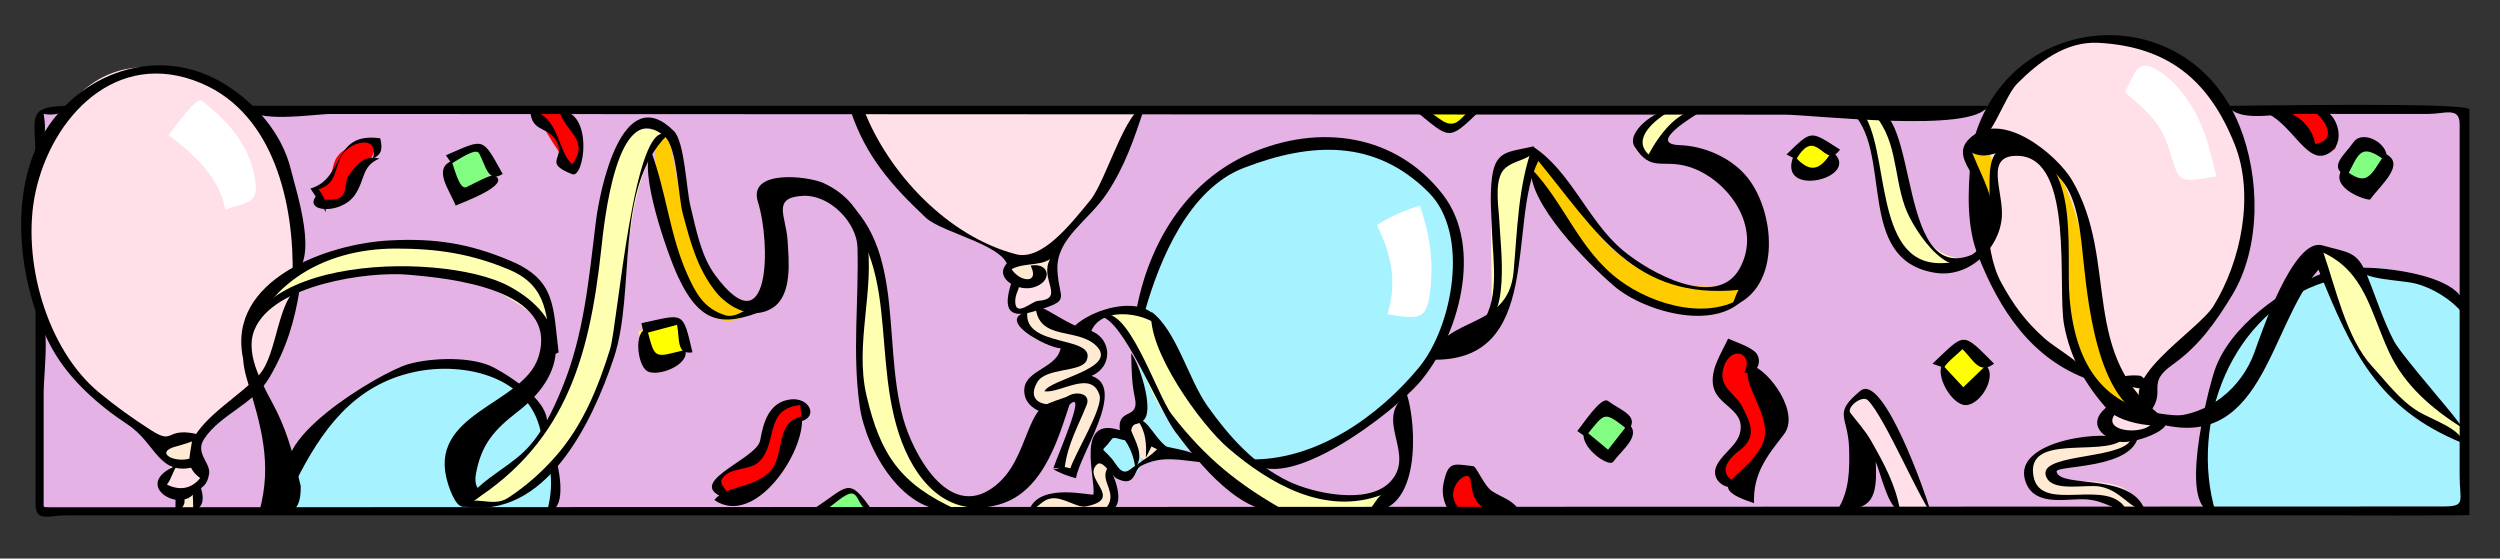<?xml version="1.0" encoding="utf-8"?>
<!-- Generator: Adobe Illustrator 16.0.0, SVG Export Plug-In . SVG Version: 6.00 Build 0)  -->
<!DOCTYPE svg PUBLIC "-//W3C//DTD SVG 1.1//EN" "http://www.w3.org/Graphics/SVG/1.1/DTD/svg11.dtd">
<svg version="1.1" id="Layer_1" xmlns="http://www.w3.org/2000/svg" xmlns:xlink="http://www.w3.org/1999/xlink" x="0px" y="0px"
	 width="613.043px" height="136.957px" viewBox="0 0 613.043 136.957" enable-background="new 0 0 613.043 136.957"
	 xml:space="preserve">
<rect x="0" y="0" width="613.043" height="136.957" fill="#333333" stroke="none"/>
<g>
	<path fill-rule="evenodd" clip-rule="evenodd" fill="#E5B2E5" d="M10.106,26.944c135.95,0,271.899,0,407.849,0
		c56.207,0,112.414,0,168.621,0c5.101,0,10.201,0,15.303,0c4.688,0,2.459,5,2.459,9.135c0,29.57,0,59.14,0,88.71
		c-135.949-0.045-271.899-0.091-407.849-0.136c-56.207-0.019-112.414-0.038-168.622-0.057c-5.101-0.002-10.202-0.003-15.302-0.005
		c-4.684-0.002-2.459-4.983-2.459-9.118C10.106,85.964,10.106,56.455,10.106,26.944z"/>
	<path fill-rule="evenodd" clip-rule="evenodd" fill="#FFFF00" d="M476.263,90.186c1.525-1.856,3.05-3.712,4.575-5.568
		c2.32,1.988,4.64,3.978,6.96,5.966c-1.988,2.055-3.978,4.11-5.966,6.165C479.976,94.561,478.12,92.374,476.263,90.186z"/>
	<path fill-rule="evenodd" clip-rule="evenodd" fill="#FFFF00" d="M439.274,38.479c3.242-3.806,3.307-6.298,7.558-3.182
		c4.318,3.167,1.747,4.103-0.994,8.353C443.65,41.926,441.461,40.203,439.274,38.479z"/>
	<path fill-rule="evenodd" clip-rule="evenodd" fill="#FFFF00" d="M349.184,26.944c6.464,5.093,5.905,5.804,11.932,0
		C357.138,26.944,353.162,26.944,349.184,26.944z"/>
	<path fill-rule="evenodd" clip-rule="evenodd" fill="#FFFF00" d="M156.477,81.236c0.862,2.784,1.724,5.568,2.586,8.353
		c8.347-2.782,9.109-1.757,7.954-10.539C163.504,79.778,159.99,80.507,156.477,81.236z"/>
	<path fill-rule="evenodd" clip-rule="evenodd" fill="#FF0000" d="M555.814,26.944c8.986-0.294,15.122-1.955,16.947,8.278
		c0.649,3.642-6.023,0.698-7.182-1.523C563.637,29.978,559.379,28.673,555.814,26.944z"/>
	<path fill-rule="evenodd" clip-rule="evenodd" fill="#82FF82" d="M578.882,34.502c-4.309,7.441-5.279,6.992,1.988,11.535
		c1.524-2.652,3.05-5.303,4.574-7.955C583.257,36.888,581.07,35.695,578.882,34.502z"/>
	<path fill-rule="evenodd" clip-rule="evenodd" fill="#82FF82" d="M393.732,99.732c-5.781,6.813-6.134,6.07,0.597,11.933
		C398.909,104.704,400.382,104.958,393.732,99.732z"/>
	<path fill-rule="evenodd" clip-rule="evenodd" fill="#82FF82" d="M201.025,125.188c5.489-3.9,7.869-7.704,11.535,0
		C208.715,125.188,204.87,125.188,201.025,125.188z"/>
	<path fill-rule="evenodd" clip-rule="evenodd" fill="#82FF82" d="M110.14,40.269c0.994,2.453,1.989,4.905,2.983,7.358
		c7.976-4.09,8.045-3.29,4.574-11.535C115.178,37.484,112.659,38.877,110.14,40.269z"/>
	<path fill-rule="evenodd" clip-rule="evenodd" fill="#FF0000" d="M423.762,85.215c-6.478,7.594,1.188,10.589,3.382,16.803
		c2.229,6.322-4.142,8.898-6.166,14.418c2.254,1.062,4.508,2.122,6.762,3.184c2.002-6.029,9.052-11.26,7.755-18.098
		c-0.774-4.081-5.172-5.734-6.265-9.446C427.977,87.818,430.806,85.454,423.762,85.215z"/>
	<path fill-rule="evenodd" clip-rule="evenodd" fill="#FF0000" d="M366.883,125.387c-3.899-1.837-7.581-15.653-11.468-7.888
		C351.063,126.199,361.683,125.287,366.883,125.387z"/>
	<path fill-rule="evenodd" clip-rule="evenodd" fill="#FF0000" d="M175.37,119.42c3.209,3.913,13.659,0.061,15.811-4.673
		c1.545-3.4,6.51-13.381,5.867-16.208c-7.628-0.428-8.402,5.253-9.944,11.037C185.569,115.331,177.034,113.024,175.37,119.42z"/>
	<path fill-rule="evenodd" clip-rule="evenodd" fill="#FF0000" d="M131.419,27.144c0.013,1.731,7.857,14.166,8.949,13.92
		c3.438-0.774,2.09-7.562,1.392-9.346C139.672,26.38,136.587,27.003,131.419,27.144z"/>
	<path fill-rule="evenodd" clip-rule="evenodd" fill="#FF0000" d="M77.127,46.037c5.779-1.223,3.173-5.285,6.165-8.353
		c1.211-1.242,8.751-5.627,8.751-1.952C92.043,39.212,80.171,58.33,77.127,46.037z"/>
	<path fill-rule="evenodd" clip-rule="evenodd" fill="#A6F2FF" d="M541.892,125.188c-11.621-31.661,27.412-77.33,58.766-52.402
		c7.132,5.669,3.879,17.71,3.879,26.373c0,2.414,0.721,26.029-0.625,26.029C583.239,125.188,562.565,125.188,541.892,125.188z"/>
	<path fill-rule="evenodd" clip-rule="evenodd" fill="#FFE0E8" d="M515.441,103.112c6.851-4.197,0.226-10.043-4.462-12.099
		c-6.598-2.894-10.01-6.025-15.263-11.069c-8.3-7.97-10.8-20.479-11.539-31.383c-1.546-22.823,19.913-48.769,44.671-36.391
		c23.845,11.921,26.526,38.519,15.734,60.838c-2.434,5.033-6.261,9.015-10.448,12.604c-2.16,1.853-4.288,3.664-6.562,5.37
		c-3.746,2.811-0.937,1.478-0.796,5.171c-0.331,1.127-0.662,2.254-0.993,3.381c0.433,1.118,4.119,2.73,3.977,3.777
		c-0.305,2.234,0.025,2.459-2.883,2.287C523.111,105.376,517.774,109.396,515.441,103.112z"/>
	<path fill-rule="evenodd" clip-rule="evenodd" fill="#FFFFFF" d="M521.01,22.569c4.608,3.866,8.626,7.185,10.585,13.061
		c3.04,9.116,1.57,9.341,11.888,7.622c-1.777-7.468-3.412-14.306-8.265-20.373c-1.967-2.459-4.448-4.935-7.329-6.291
		C523.746,14.638,523.167,19.04,521.01,22.569z"/>
	<path fill-rule="evenodd" clip-rule="evenodd" fill="#A6F2FF" d="M270.232,106.495c13.953,1.142,7.887-17.62,8.949-26.053
		c1.229-9.749,6.139-25.937,13.9-32.505c19.618-16.602,48.772-18.975,62.41,5.824c4.25,7.728,1.416,24.289-3.259,31.361
		c-8.122,12.286-16.05,18.545-29.467,24.667c-12.047,5.496-21.329,1.303-33.44,0.483c-4.321-0.292-4.356-1.236-8.309,1.067
		c-2.191,1.278-0.63,4.059-2.814,4.862C273.389,117.975,265.022,111.206,270.232,106.495z"/>
	<path fill-rule="evenodd" clip-rule="evenodd" fill="#FFFFFF" d="M337.65,55.185c3.575,7.388,4.976,13.773,2.586,21.876
		c8.519,1.386,9.892,1.408,10.639-7.558c0.574-6.887-0.523-12.609-2.685-19.092C344.481,51.564,340.91,53.048,337.65,55.185z"/>
	<path fill-rule="evenodd" clip-rule="evenodd" fill="#FFE0E8" d="M209.974,26.944c23.003,0,46.006,0,69.009,0
		c-3.436,10.307-6.976,19.903-14.835,27.762c-5.334,5.334-10.91,6.635-6.206,13.599c3.634,5.38-4.121,9.721-8.591,7.861
		c-4.553-1.896,3.472-9.439-1.819-12.747c-4.755-2.973-9.804-5.475-14.688-8.235C221.816,48.952,214.254,38.716,209.974,26.944z"/>
	<path fill-rule="evenodd" clip-rule="evenodd" fill="#FFE0E8" d="M465.126,125.188c-0.641-4.887-2.938-9.619-5.603-13.713
		c-3.966-6.095-9.191-9.067-3.434-14.304c5.296-4.817,15.569,24.806,16.396,28.017C470.033,125.188,467.58,125.188,465.126,125.188z
		"/>
	<path fill-rule="evenodd" clip-rule="evenodd" fill="#FFEBD4" d="M519.818,106.692c-4.723,3.938-27.133,0.02-21.679,11.834
		c2.395,5.187,9.775,2.528,14.12,3.082c4.83,0.615,7.848,4.566,12.332,3.381c-1.207-6.08-6.862-6.452-11.934-6.96
		c-0.855-0.086-12.61,0.478-8.651-3.481c5.051-5.051,16.092,2.172,19.589-7.258C522.383,107.098,521.039,106.646,519.818,106.692z"
		/>
	<path fill-rule="evenodd" clip-rule="evenodd" fill="#FFEBD4" d="M520.015,94.163c4.581-1.152,9.94,1.352,5.769,6.166
		C523.228,99.009,521.15,96.806,520.015,94.163z"/>
	<path fill-rule="evenodd" clip-rule="evenodd" fill="#FFEBD4" d="M269.039,112.461c3.29,1.578,5.405,7.539,3.68,11.234
		c-1.712,3.668-15.153,1.337-19.191,1.293c3.687-8.342,12.423,1.174,15.512-3.58C270.576,119.042,265.644,116,269.039,112.461z"/>
	<path fill-rule="evenodd" clip-rule="evenodd" fill="#FFEBD4" d="M279.778,102.516c-6.588-0.735-3.068,10.342,2.088,10.342
		C288.733,112.858,281.022,105.659,279.778,102.516z"/>
	<path fill-rule="evenodd" clip-rule="evenodd" fill="#FFEBD4" d="M255.317,75.669c1.239,7.542,7.56,3.779,12.065,6.783
		c5.084,3.389,3.34,8.479-2.52,9.722c11.4,3.057,0.23,16.871-1.988,23.667c-9.338-1.546,10.88-23.362-2.386-17.204
		c-4.32,2.006-10.549,0.971-7.558-5.269c1.794-3.742,8.83-3.894,11.733-7.559c-3.791-1.501-9.661-0.809-12.429-3.978
		C249.532,78.74,250.984,74.407,255.317,75.669z"/>
	<path fill-rule="evenodd" clip-rule="evenodd" fill="#FFEBD4" d="M255.914,61.946c-0.879,1.336-14.484,5.404-6.872,7.219
		C254.34,70.428,263.021,63.389,255.914,61.946z"/>
	<path fill-rule="evenodd" clip-rule="evenodd" fill="#A6F2FF" d="M69.769,125.387c4.071-14.654,9.633-26.395,24.263-33.012
		c12.49-5.649,30.139-4.126,37.984,8.35c3.615,5.749,4.435,13.389,4.208,19.981c-0.241,7.021-6.836,4.681-12.111,4.681
		C105.997,125.387,87.883,125.387,69.769,125.387z"/>
	<path fill-rule="evenodd" clip-rule="evenodd" fill="#FFE0E8" d="M40.137,16.802C13.29,12.746,4.767,46.234,7.558,65.784
		c1.576,11.039,5.75,22.292,14.458,29.661c4.858,4.111,9.621,7.703,14.916,11.233c6.231,4.153,5.824,6.911,2.607,12.941
		c4.395,2.826,7.045,0.415,10.938-1.791c-9.985-10.043,6.965-16.587,11.974-22.805c6.832-8.48,10.774-19.152,11.096-30.094
		C74.206,42.531,63.609,20.715,40.137,16.802z"/>
	<path fill-rule="evenodd" clip-rule="evenodd" fill="#FFEBD4" d="M41.33,114.049c-2.478-2.948,0.625-7.79,4.772-6.561
		C53.008,109.537,45.009,114.217,41.33,114.049z"/>
	<path fill-rule="evenodd" clip-rule="evenodd" fill="#FFEBD4" d="M43.716,121.012c-0.326,1.267,0.194,2.78-0.198,4.176
		c4.028,1.023,5.435-1.224,4.375-4.973C46.598,120.462,44.885,120.432,43.716,121.012z"/>
	<path fill-rule="evenodd" clip-rule="evenodd" fill="#FFFFFF" d="M41.33,33.11c6.074,4.555,12.547,10.366,13.921,18.296
		c4.241-1.631,7.921-1.274,7.458-6.066c-0.405-4.194-1.833-8.01-4.225-11.488c-2.634-3.832-5.269-6.128-8.894-9.113
		C48.095,23.508,42.69,31.499,41.33,33.11z"/>
	<path fill-rule="evenodd" clip-rule="evenodd" fill="#FFFFB2" d="M568.143,61.548c3.557,9.612,6.321,19.789,12.329,28.241
		c6.702,9.429,13.124,12.974,23.27,17.898c1.734-4.781-4.979-6.582-8.055-9.746c-3.642-3.746-6.458-7.827-8.85-12.529
		c-2.658-5.228-4.639-10.924-6.931-16.321C577.301,62.955,574.705,63.423,568.143,61.548z"/>
	<path fill-rule="evenodd" clip-rule="evenodd" fill="#FFFFB2" d="M454.387,26.746c7.381,7.992,7.687,52.753,30.031,36.592
		C460.582,66.134,471.444,22.562,454.387,26.746z"/>
	<path fill-rule="evenodd" clip-rule="evenodd" fill="#FFFFB2" d="M401.091,35.098c0.568,1.548,2.047,3.002,2.983,4.375
		c3.575-5.45,6.797-8.448,11.931-12.529C408.26,26.944,404.187,27.155,401.091,35.098z"/>
	<path fill-rule="evenodd" clip-rule="evenodd" fill="#FFFFB2" d="M364.896,80.243c6.674-5.779,7.117-12.534,7.84-20.77
		c0.364-4.149,0.359-8.54,1.109-12.641c0.479-2.619,5.18-10.653-0.305-9.329C360.896,40.556,368.019,68.95,364.896,80.243z"/>
	<path fill-rule="evenodd" clip-rule="evenodd" fill="#FFFFB2" d="M272.419,77.061c4.868,4.166,7.811,15.276,11.106,21.066
		c3.845,6.759,9.314,13.127,15.222,18.141c5.715,4.85,10.48,9.339,18.137,9.277c9.001-0.072,18.454,2.952,23.55-5.33
		c-17.235,4.193-28.722-2.532-41.069-14.055C292.407,99.667,284.659,69.834,272.419,77.061z"/>
	<path fill-rule="evenodd" clip-rule="evenodd" fill="#FFCC00" d="M502.119,41.263c10.381,21.459-4.159,55.569,27.442,62.048
		c-21.524-15.75-12.827-43.304-26.648-64.036C502.648,39.938,502.383,40.601,502.119,41.263z"/>
	<path fill-rule="evenodd" clip-rule="evenodd" fill="#FFCC00" d="M481.833,36.888c2.638,5.671,6.604,12.09,6.761,18.495
		C491.375,50.299,488.875,27.894,481.833,36.888z"/>
	<path fill-rule="evenodd" clip-rule="evenodd" fill="#FFCC00" d="M376.629,37.882c8.116,7.492,12.051,17.955,20.793,24.948
		c9.724,7.778,20.042,8.216,31.908,6.872C415.168,93.799,367.067,48.973,376.629,37.882z"/>
	<path fill-rule="evenodd" clip-rule="evenodd" fill="#FFCC00" d="M163.636,32.513c3.306,12.513,4.865,40.368,20.683,43.554
		c-15.995,14.588-25.816-35.87-23.467-44.747C161.78,31.718,162.708,32.116,163.636,32.513z"/>
	<path fill-rule="evenodd" clip-rule="evenodd" fill="#FFFFB2" d="M237.816,124.591c-27.082-16.376-14.003-45.795-26.45-70.003
		c-0.432,15.339-1.659,30.305,0.485,45.523C213.345,110.717,224.806,128.978,237.816,124.591z"/>
	<path fill-rule="evenodd" clip-rule="evenodd" fill="#FFFFB2" d="M114.118,122.403c17.394-10.517,26.279-23.431,29.591-43.572
		c1.515-9.214,1.821-18.89,3.782-27.977c1.052-4.875,1.878-9.09,4.061-13.54c3.529-7.194,3.377-6.351,11.29-5
		c-11.145,16.512-7.479,35.867-12.529,54.492c-2.436,8.985-7.473,16.659-12.971,23.989
		C131.031,119.209,124.425,126.345,114.118,122.403z"/>
	<path fill-rule="evenodd" clip-rule="evenodd" fill="#FFFFB2" d="M60.819,81.833c7.679-10.752,21.266-15.404,34.321-15.556
		c17.089-0.198,26.179,3.055,39.46,13.766C133.751,46.9,55.991,57.843,60.819,81.833z"/>
	<path fill-rule="evenodd" clip-rule="evenodd" d="M47.098,108.084c3.288-6.426,11.563-10.811,16.482-16.221
		c4.517-4.968,4.461-19.073,9.968-21.366c-1.269,8.245-3.263,14.824-7.461,22.047c-3.842,6.609-11.971,8.989-16.005,15.042
		c-2.381,3.572,1.675,5.917,1.193,8.652c-0.549,3.114-1.677,2.98-4.176,5.27c-4.161,3.813-14.575-3.081-3.58-7.459
		c-1.127,1.347-1.444,3.383-2.585,4.773c2.984,1.492,5.953,1.161,8.153-1.59C45.289,114.435,46.596,111.922,47.098,108.084z"/>
	<path fill-rule="evenodd" clip-rule="evenodd" d="M71.757,67.713c0.385-17.442-4.422-39.748-22.473-47.331
		C28.451,11.629,12.577,28.83,8.678,47.259c-3.445,16.281,2.67,38.32,15.623,49.003c4.179,3.447,8.246,6.363,12.816,9.281
		c5.201,3.32,3.682-0.066,9.185,0.552c7.379,0.829-2.871,3.248-3.785,3.566c-4.748,1.653,1.336,4.304,4.979,2.399
		c0.133,0.796,0.265,1.591,0.398,2.387c-9.048,2.515-9.516-5.688-16.58-10.341c-7.224-4.756-14.322-11.034-18.521-18.595
		C4.778,71.085,1.85,48.5,10.206,33.607c8.891-15.847,28.676-22.924,44.815-13.033c7.57,4.64,14.134,12.104,16.316,21.013
		C72.775,47.457,78.285,63.717,71.757,67.713z"/>
	<path fill-rule="evenodd" clip-rule="evenodd" d="M73.746,119.221c-1.489-6.359-2.955-12.373-5.855-18.283
		c-2.7-5.504-8.166-13.539-5.48-20.1c4.511-11.021,27.786-14.346,37.734-13.475c9.598,0.84,37.29,3.369,31.87,20.238
		c-3.781,11.767-27.647,13.639-22.163,31.007c0.545,1.729,2.303,6.859,4.538,5.423c7.185-4.617,1.267-1.971,2.312-7.793
		c1.314-7.328,4.514-10.869,10.405-15.414c13.075-10.087,12.159-22.984-2.45-30.725c-16.775-8.888-73.384-7.722-64.064,23.036
		c3.448,11.38,6.218,20.584,3.011,32.251C70.101,125.531,73.831,127.2,73.746,119.221z"/>
	<path fill-rule="evenodd" clip-rule="evenodd" d="M136.987,86.408c-1.407-11.258-0.597-17.704-11.777-22.441
		c-10.198-4.321-18.708-5.597-29.698-5.011c-15.293,0.815-40.044,9.681-35.886,29.043c3.922-17.652,19.132-27.047,37.418-27.047
		c10.124,0,18.352,1.229,27.724,5.134c9.83,4.096,9.286,11.684,10.429,21.118C135.793,86.938,136.391,86.673,136.987,86.408z"/>
	<path fill-rule="evenodd" clip-rule="evenodd" d="M43.12,125.387c-0.271-1.973,0.262-3.394-0.597-5.371
		C46.037,121.151,46.1,124.36,43.12,125.387z"/>
	<path fill-rule="evenodd" clip-rule="evenodd" d="M47.296,120.416c-0.112,1.593,0.224,3.143,0,4.772
		c2.934-0.587,2.819-3.627,1.591-6.563C48.357,119.222,47.826,119.819,47.296,120.416z"/>
	<path fill-rule="evenodd" clip-rule="evenodd" d="M17.664,25.951c-11.583,0-8.949,2.247-8.949,13.324
		c2.207-3.721,2.767-7.084,1.988-11.336C13.365,28.427,15.687,27.771,17.664,25.951z"/>
	<path fill-rule="evenodd" clip-rule="evenodd" d="M60.223,25.951c136.12,0,272.24,0,408.361,0c6.271,0,12.544,0,18.816,0
		c-3.001,6.899-43.11,2.167-49.792,2.164c-39.844-0.019-79.688-0.037-119.531-0.056c-78.971-0.037-157.941-0.074-236.912-0.111
		C77.024,27.946,61.854,30.5,60.223,25.951z"/>
	<path fill-rule="evenodd" clip-rule="evenodd" d="M8.715,72.883c0,16.908,0,33.817,0,50.726c0,4.472,3.273,2.772,7.374,2.772
		c22.577,0,45.153,0,67.73,0c84.677,0,169.354,0,254.03,0c76.662,0,153.325,0,229.988,0c2.043,0,37.695,0.113,37.695-0.102
		c0-33.145,0-66.289,0-99.434c0-1.837-52.732-0.896-59.266-0.896c2.782,4.025,11.257,1.988,15.777,1.988c11.149,0,22.299,0,33.448,0
		c3.96,0,7.653-1.829,7.653,2.499c0,8.039,0,16.078,0,24.117c0,20.663,0,41.325,0,61.987c0,6.595,1.715,7.651-4.349,7.654
		c-58.212,0.019-116.425,0.038-174.637,0.058c-137.796,0.047-275.591,0.093-413.387,0.139c-0.023,0-0.046,0-0.07,0
		c0-9.146,0-18.291,0-27.437C10.704,89.699,12.738,79.489,8.715,72.883z"/>
	<path fill-rule="evenodd" clip-rule="evenodd" d="M113.521,124.392c24.811-14.633,30.929-35.89,33.919-63.293
		c0.646-5.917,3.76-37.871,15.6-27.592c3.018,2.62,3.264,14.71,4.382,18.864c1.866,6.928,3.518,13.4,8.048,19.121
		c3.145,3.972,9.143,7.161,14.02,3.978c4.855-3.17,3.944-11.497,3.642-16.476c-0.362-5.974-3.992-10.556,3.717-10.969
		c6.703-0.359,13.262,6.632,13.423,12.629c0.358,13.246-1.326,25.672,0.54,38.941c1.508,10.719,10.943,27.418,23.822,25.394
		c-13.774-6.21-18.769-13.418-22.159-28.02c-2.954-12.718,2.132-25.958,0.084-38.603c-1.007-6.221-4.951-10.934-10.74-13.523
		c-3.765-1.684-18.495-3.378-15.966,4.667c3.247,10.327,2.984,36.119-10.465,17.986c-3.523-4.75-4.687-11.288-6.084-16.986
		c-1.034-4.215-1.401-15.728-4.077-18.396c-12.694-12.661-18.163,14.583-19.101,22.166c-1.736,14.032-2.882,27.763-8.299,40.89
		c-2.29,5.549-4.985,11.352-9.316,15.553C123.852,115.243,116.247,118.475,113.521,124.392z"/>
	<path fill-rule="evenodd" clip-rule="evenodd" d="M163.636,33.11c-13.183,13.122-7.607,38.134-13.119,54.667
		c-5.428,16.284-16.912,39.808-36.798,36.416c1.977-3.288,6.904,0.489,10.839-2.089c4.544-2.978,8.295-6.312,11.862-10.389
		c6.531-7.467,10.257-16.74,13.184-26.104C151.441,79.734,155.463,28.201,163.636,33.11z"/>
	<path fill-rule="evenodd" clip-rule="evenodd" d="M159.659,37.087c3.699,9.863,4.561,20.531,8.85,30.129
		c2.135,4.777,4.124,8.43,9.306,10.079c4.215,1.342,8.966-6.145,12.072-2.225c-11.751,5.071-17.72,5.38-23.597-7.158
		C163.612,62.196,156.512,41.766,159.659,37.087z"/>
	<path fill-rule="evenodd" clip-rule="evenodd" d="M201.422,44.843c21.818,11.552,14.375,37.415,20.086,57.872
		c2.31,8.274,10.877,24.765,21.876,16.904c4.967-3.549,6.623-8.817,8.848-14.231c2.823-6.868,3.814-5.952,10.84-8.64
		c-3.274,9.823-6.754,23.683-17.998,26.947c-12.947,3.76-21.008-6.132-24.675-17.418c-7.344-22.601,2.026-48.623-23.154-60.639
		C198.61,45.379,200.039,44.907,201.422,44.843z"/>
	<path fill-rule="evenodd" clip-rule="evenodd" d="M72.354,118.427c6.421-12.842,14.275-23.978,29.239-27.211
		c12.308-2.659,29.063,1.126,31.218,15.874c5.439-6.584-6.853-14.328-11.606-16.908c-5.33-2.893-15.458-2.491-21.102-0.879
		C93.288,91.25,62.833,109.284,72.354,118.427z"/>
	<path fill-rule="evenodd" clip-rule="evenodd" d="M134.8,114.647c0.622,3.556,0.328,7.064-0.596,10.541
		c4.729,0.435,3.131-9.177,2.187-12.529C135.86,113.322,135.33,113.984,134.8,114.647z"/>
	<path fill-rule="evenodd" clip-rule="evenodd" d="M211.763,26.746c6.024,15.662,20.626,31.243,37.389,35.598
		c6.312,1.64,13.277-7.209,18.289-13.354c3.684-4.517,8.971-22.973,13.133-22.442c-2.436,7.459-4.778,14.327-9.147,20.881
		c-4.499,6.749-12.441,10.997-12.132,18.694c0.309,7.696,3.822,7.37-5.767,10.242c-7.192,2.154-7.415-1.681-5.171-8.055
		c3.043,1.773,0.597,2.638,0.597,5.569c0,4.082,4.036,0.008,5.569-0.101c6.869-0.486,0.241-5.348,2.983-10.242
		c-2.897,1.895-6.991,0.656-10.342,2.983c0.972-6.2-15.877-9.127-20.193-13.19c-8.459-7.962-14.691-15.097-18.388-26.186
		C209.642,27.011,210.703,26.878,211.763,26.746z"/>
	<path fill-rule="evenodd" clip-rule="evenodd" d="M247.362,64.133c-4.208,3.705,1.97,7.461,5.966,6.364
		c4.958-1.361,4.115-6.251-0.597-5.37C255.421,70.594,248.031,68.734,247.362,64.133z"/>
	<path fill-rule="evenodd" clip-rule="evenodd" d="M253.925,75.071c0.664,8.693,10.269,5.102,14.937,9.768
		c5.509,5.508-11.392,8.1-12.75,11.116c3.89,0.566,11.588-5.406,13.523,0.993c0.92,3.043-6.11,14.429-7.16,17.9
		c-3.024-0.872-1.819,0.13-4.176,0.197c1.406,0.897,3.93,1.873,5.568,2.188c0.858-5.84,12.567-22.282,3.779-25.059
		c5.745-2.437,4.862-10.074-1.179-11.344C262.022,79.897,256.015,74.915,253.925,75.071z"/>
	<path fill-rule="evenodd" clip-rule="evenodd" d="M251.936,76.463c-1.186,8.953,17.161,5.689,14.518,11.933
		c-1.262,2.98-10.003,1.65-12.131,5.37c-2.614,4.569,1.483,6.26,5.966,4.971c-1.186,4.606-8.025,2.201-8.95-1.59
		c-1.567-6.426,7.644-6.279,8.751-11.734C256.475,85.215,244.017,78.376,251.936,76.463z"/>
	<path fill-rule="evenodd" clip-rule="evenodd" d="M262.874,80.639c4.385-5.239,19.713-9.428,21.875-0.197
		c-4.258-4.221-16.081-5.474-17.5,1.988C265.894,81.875,264.02,81.53,262.874,80.639z"/>
	<path fill-rule="evenodd" clip-rule="evenodd" d="M261.083,114.647c0.792-5.911,3.215-9.933,5.37-15.313
		c1.728-4.311-7.523-3.638-5.568,1.391c7.213-8.617-1.632,10.977-2.585,14.123C259.228,114.781,260.156,114.714,261.083,114.647z"/>
	<path fill-rule="evenodd" clip-rule="evenodd" d="M282.363,76.463c6.153,4.608,9.021,16.455,13.687,23.049
		c5.278,7.458,11.505,14.469,19.924,18.517c6.131,2.948,19.312,5.748,24.759,0.298c6.936-6.938-4.282-15.541,4.277-21.578
		c2.377,7.35,3.57,29.385-9.547,28.639c1.213-1.15,1.908-2.899,3.181-3.979c-13.875,5.069-27.321-2.823-37.459-11.51
		C294.344,104.038,281.187,85.612,282.363,76.463z"/>
	<path fill-rule="evenodd" clip-rule="evenodd" d="M269.635,77.657c5.423-0.314,14.633,23.033,18.607,28.297
		c5.709,7.56,16.271,21.101,27.134,19.434c-11.762-6.597-19.726-13.028-28.02-23.725C283.616,96.838,276.174,73.105,269.635,77.657z
		"/>
	<path fill-rule="evenodd" clip-rule="evenodd" d="M277.392,86.606c0.096,3.756,0.093,7.273,0.895,10.938
		c1.211,5.534-4.413,2.3-3.68,7.955c-10.95-3.62-5.962,11.7-6.463,15.712c-0.077,0.611-13.332-3.222-15.811,3.978
		c2.473-0.58,2.938-2.62,5.568-2.983c2.758-0.381,6.285,2.393,8.353,1.989c9.755-1.901-1.125-6.816,2.784-10.342
		c1.354-1.221,3.624,2.904,4.773,3.479c4.769,2.385,4.113-2.129,5.966-3.083c5.308-2.731,9.558-1.338,15.91-0.794
		c-2.436-3.149-7.637-3.216-11.336-4.376c-0.27,1.674-5.316,4.554-7.259,6.066c-2.144,1.669-3.245-1.269-4.475-2.684
		c-2.88-3.315-2.588-1.143,0-4.773c0.895-1.255,4.383,2.093,4.674-1.393c0.299-3.591,1.941-1.373,3.48-3.68
		C282.73,99.682,279.454,89.382,277.392,86.606z"/>
	<path fill-rule="evenodd" clip-rule="evenodd" d="M271.823,114.448c-2.771,3.536,3.214,6.607-1.193,10.74
		C276.931,125.767,273.407,116.725,271.823,114.448z"/>
	<path fill-rule="evenodd" clip-rule="evenodd" d="M275.204,107.09c1.782,2.131,2.812,4.808,3.183,7.557
		c2.323-2.979,0.038-6.271-1.193-9.545C276.53,105.765,275.867,106.427,275.204,107.09z"/>
	<path fill-rule="evenodd" clip-rule="evenodd" d="M278.983,103.112c2.02,2.646,2.209,5.916,1.989,9.15
		c0.464-0.929,0.927-1.858,1.391-2.787c2.69,1.446,2.207,0.731,4.575,0.6C283.448,108.376,281.28,102.124,278.983,103.112z"/>
	<path fill-rule="evenodd" clip-rule="evenodd" d="M280.772,76.264c3.61-12.638,10.716-29.897,24.233-35.096
		c16.45-6.328,32.139-7.172,45.327,6.017c10.204,10.204,5.856,32.998-2.444,43.007c-9.91,11.95-25.27,22.865-41.661,22.467
		c8.862,9.378,35.874-11.974,41.794-18.804c9.675-11.162,15.826-33.141,5.834-46.092c-11.545-14.965-30.372-17.563-47.429-10.079
		c-15.763,6.916-24.878,22.29-27.842,38.78C279.314,76.397,280.043,76.331,280.772,76.264z"/>
	<path fill-rule="evenodd" clip-rule="evenodd" d="M350.974,88.197c27.771,0.784,18.585-33.671,26.251-48.724
		c14.419,17.553,23.505,34.116,49.123,31.622c-0.832,1.262-1.064,2.986-1.99,4.175c12.921-4.4,10.952-24.167,3.58-32.416
		c-3.945-4.415-10.225-7.058-16.011-7.259c-8.187-0.283,3.3-7.093,5.867-8.651c-5.943-0.833-11.043,6.222-13.522,10.938
		c-4.229-3.925,1.595-8.539,5.37-10.739c-3.309-0.536-11.033,5.277-8.819,8.793c4.061,6.451,6.789,2.958,13.339,4.973
		c9.342,2.874,18.22,14.648,12.386,25.013c-5.615,9.978-21.995,1.02-28.639-4.574c-8.62-7.257-12.683-19.396-22.076-25.456
		c-3.581,9.797-3.741,20.465-4.677,30.767C369.837,81.182,353.899,77.208,350.974,88.197z"/>
	<path fill-rule="evenodd" clip-rule="evenodd" d="M362.509,80.243c5.462-5.622,3.604-16.264,3.357-23.3
		c-0.158-4.552-0.599-9.076,0.023-13.592c0.9-6.531,4.089-6.049,10.143-7.457c0.848,3.604-5.791,2.938-7.757,6.363
		c-1.797,3.131-0.74,8.828-0.595,12.231C367.938,60.537,370.529,78.882,362.509,80.243z"/>
	<path fill-rule="evenodd" clip-rule="evenodd" d="M375.435,41.263c8.277,8.604,11.761,20.056,21.677,27.445
		c8.213,6.12,22.607,10.414,31.621,3.181c-6.741,9.993-25.419,4.692-32.878-1.702C389.141,64.432,374.658,49.714,375.435,41.263z"/>
	<path fill-rule="evenodd" clip-rule="evenodd" d="M450.61,124.989c2.904-4.561,2.982-9.937,2.814-15.145
		c-0.257-7.938-4.097-8.325,2.75-13.992c5.647-4.674,16.246,25.933,17.105,29.137c-1.409,0.063-11.163-23.007-15.282-26.87
		c-1.386-1.3-5.288,1.776-4.266,3.112c1.701,2.225,3.683,4.384,5.068,6.824c3.109,5.475,6.065,10.833,7.123,17.133
		c-2.759-0.195-4.675-8.92-5.966-11.933C460.427,122.098,459.094,125.225,450.61,124.989z"/>
	<path fill-rule="evenodd" clip-rule="evenodd" d="M485.016,62.543c5.248,13.419,13.18,25.616,27.442,30.626
		c-1.622-4.478-7.582-7.088-11.143-10.23c-4.621-4.078-7.707-8.325-10.609-13.698c-4.885-9.046-2.055-21.58-7.481-29.569
		C482.538,46.872,482.245,55.711,485.016,62.543z"/>
	<path fill-rule="evenodd" clip-rule="evenodd" d="M483.822,34.899c8.658-32.702,52.49-35.828,65.329-4.076
		c5.039,12.46,5.398,29.765-1.86,41.671c-4.093,6.713-8.085,12.349-14.563,16.948c-6.661,4.729-1.318,6.168-5.553,11.681
		c-10.34-6.866,11.768-19.84,15.623-26.104c6.742-10.955,10.138-27.235,5.164-39.662c-6.244-15.601-16.204-23.927-33.36-24.856
		c-7.968-0.431-14.61,4.65-19.923,9.963C491.356,23.785,487.861,36.011,483.822,34.899z"/>
	<path fill-rule="evenodd" clip-rule="evenodd" d="M517.232,99.334c-5.584,3.963-2.442,7.793,2.387,8.948
		c4.037,0.966,17.099-4.511,8.75-5.966c-0.265,5.098-14.974,3.887-8.949-1.592C518.69,100.261,517.961,99.798,517.232,99.334z"/>
	<path fill-rule="evenodd" clip-rule="evenodd" d="M456.576,27.343c7.036,8.979,2.543,37.188,19.136,37.188
		c21.664,0,5.063-28.439,17.257-28.439c17.833,0,13.493,25.222,14.535,37.117c1.604,18.309,10.028,28.71,28.82,28.71
		c-3.176,4.303-16.081,2.338-19.431-1.396c-5.501-6.134-9.229-12.646-10.743-20.867c-1.703-9.241,2.613-40.805-11.133-41.427
		c-8.692-0.394-3.648,8.714-4.132,15.019c-0.604,7.889-8.129,14.89-16.212,13.671c-20.295-3.061-9.899-30.276-21.28-40.172
		C454.454,26.945,455.515,27.144,456.576,27.343z"/>
	<path fill-rule="evenodd" clip-rule="evenodd" d="M485.81,61.35c-21.416,12.342-14.554-37.118-27.246-34.405
		c6.766,6.598,5.63,15.496,8.582,23.799C469.204,56.532,479.417,72.113,485.81,61.35z"/>
	<path fill-rule="evenodd" clip-rule="evenodd" d="M486.805,60.952c0.274-4.748,0.357-9.169-1.031-13.729
		c-1.485-4.875-7.051-9.031-2.947-13.119c7.82-7.789,21.665,3.958,25.241,10.037c11.822,20.093,1.396,43.331,22.887,58.575
		c-15.988,1.649-18.876-27.878-19.998-38.169c-0.668-6.126-1.217-15.462-5.377-20.344c-3.787-4.444-5.751-5.161-11.346-7.025
		c-3.505-1.168-6.377,2.329-10.611,0.307C486.419,44.531,492.195,53.647,486.805,60.952z"/>
	<path fill-rule="evenodd" clip-rule="evenodd" d="M531.948,102.119c9.481-0.24,17.67-6.856,20.863-15.668
		c1.564-4.318,9.537-28.319,16.65-26.287c6.405,1.83,8.507,1.32,10.953,7.292c2.177,5.313,3.966,11.075,6.622,16.167
		c1.998,3.829,16.944,20.496,16.705,21.28c-7.371-4.671-14.126-10.416-17.894-18.547c-4.629-9.99-5.888-19.581-16.114-24.41
		c2.97,8.482,5.65,21.045,11.928,27.871c3.609,3.924,6.837,8.356,11.415,11.128c3.144,1.902,10.816,4.388,10.863,7.736
		c-20.902-8.458-27.315-22.559-35.399-42.559c-12.455,13.989-13.456,46.295-41.166,37.188
		C528.881,102.918,530.41,102.347,531.948,102.119z"/>
	<path fill-rule="evenodd" clip-rule="evenodd" d="M603.94,76.862c-2.759-3.397-7.456-6.313-11.703-7.347
		c-3.858-0.938-12.475-0.786-14.351-3.791C583.502,65.13,607.029,67.688,603.94,76.862z"/>
	<path fill-rule="evenodd" clip-rule="evenodd" d="M570.331,69.106c-23.134,7.145-33.518,34.61-27.047,56.479
		c-9.719,0.575-1.878-29.857-0.221-34.748c3.688-10.884,16.636-19.905,26.671-23.918C569.933,67.647,570.131,68.376,570.331,69.106z
		"/>
	<path fill-rule="evenodd" clip-rule="evenodd" d="M524.988,92.174c-1.904-0.307-4.092,0.004-5.966,0.397
		c1.532,2.49,4.693,2.411,7.556,2.984C527.511,93.415,526.348,93.432,524.988,92.174z"/>
	<path fill-rule="evenodd" clip-rule="evenodd" d="M520.414,107.885c-5.164,4.128-23.636-1.685-21.777,8.852
		c1.696,9.608,18.884-0.259,22.972,8.65c-4.05-0.673-6.251-3.082-11.452-2.964c-5.006,0.114-11.844,1.436-13.606-4.794
		C493.704,107.572,517.996,105.192,520.414,107.885z"/>
	<path fill-rule="evenodd" clip-rule="evenodd" d="M522.402,108.084c-3.055,4.749-23.73,3.05-20.484,9.148
		c1.82,3.419,9.736,1.479,13.002,2.08c5.267,0.971,7.071,5.328,11.063,5.875c-3.196-9.457-20.921-5.347-21.678-9.546
		c-0.291-1.616,19.123-0.453,20.088-9.147C523.729,107.025,523.065,107.554,522.402,108.084z"/>
	<path fill-rule="evenodd" clip-rule="evenodd" d="M91.446,38.877c1.62-6.081-5.744-4.141-7.657-0.696
		c-1.948,3.507-1.155,6.81-5.667,8.253c1.791,2.442,1.587,2.989,1.79,5.569c-1.26-1.922-2.52-3.845-3.779-5.768
		c8.647-2.567,5.068-13.948,17.104-12.33C93.999,36.975,93.257,38.028,91.446,38.877z"/>
	<path fill-rule="evenodd" clip-rule="evenodd" d="M93.037,38.877c-4.428,1.915-3.352,4.929-5.967,8.85
		c-3.451,5.175-13.424,4.276-9.148-0.1c-1.44,1.474,4.193,1.746,5.568,0.796c1.651-1.14,0.954-3.993,1.989-5.37
		C87.5,40.363,89.177,37.946,93.037,38.877z"/>
	<path fill-rule="evenodd" clip-rule="evenodd" d="M110.736,40.07c1.441-0.721,5.922-3.998,6.757-2.458
		c1.667,3.072,2.125,7.336,5.771,5.043c-5.092-9.124-4.332-8.743-13.921-4.573C109.808,38.745,110.272,39.407,110.736,40.07z"/>
	<path fill-rule="evenodd" clip-rule="evenodd" d="M110.736,39.473c-4.664,1.996-0.426,7.229,0.995,10.938
		c1.412-0.666,13.852-5.124,9.545-7.358c-0.863-0.448-5.949,2.44-6.949,2.851C112.627,46.602,111.374,41.021,110.736,39.473z"/>
	<path fill-rule="evenodd" clip-rule="evenodd" d="M130.027,27.343c0.429,4.799,3.774,3.773,5.867,6.462
		c3.78,4.856-3.463,5.816,4.4,8.906c3.051,1.199,5.352-15.646-3.107-15.568c1.25,5.239,7.538,6.939,3.182,13.125
		C136.822,37.771,137.009,27.619,130.027,27.343z"/>
	<path fill-rule="evenodd" clip-rule="evenodd" d="M157.87,81.833c2.718-0.729,5.435-1.458,8.153-2.188
		c0.696,3.581-0.2,7.358,3.779,6.762c-2.437-10.416-2.042-9.377-12.529-7.159C157.472,80.11,157.67,80.972,157.87,81.833z"/>
	<path fill-rule="evenodd" clip-rule="evenodd" d="M158.665,80.639c1.999,7.775,1.7,6.984,9.347,5.171
		c1.249,3.608-6.754,6.775-9.347,5.172C156.313,89.528,155.303,81.196,158.665,80.639z"/>
	<path fill-rule="evenodd" clip-rule="evenodd" d="M196.45,103.311c0.253-1.207-0.137-2.734-0.199-3.977
		c-8.954,0.843-5.416,9.393-10.143,13.921c-2.382,2.282-7.541,1.178-9.148,4.374c-0.703,1.397,2.2,3.287,2.387,4.973
		c-13.656-3.696,6.201-9.75,7.06-14.617c0.774-4.389,2.141-9.411,7.458-10.043C198.477,97.394,200.702,102.172,196.45,103.311z"/>
	<path fill-rule="evenodd" clip-rule="evenodd" d="M196.649,102.119c-6.998,1.391-3.808,9.966-8.253,13.92
		c-4.209,3.744-10.478,3.103-13.225,6.563C184.977,129.479,197.509,110.927,196.649,102.119z"/>
	<path fill-rule="evenodd" clip-rule="evenodd" d="M202.814,124.79c1.347-0.853,4.439-3.786,5.966-3.777
		c2.072,0.012,1.751,4.425,4.973,3.977c-5.708-8.188-5.715-5.81-13.921-0.397C200.826,124.658,201.82,124.723,202.814,124.79z"/>
	<path fill-rule="evenodd" clip-rule="evenodd" d="M346.797,26.944c8.872,7.097,8.078,8.006,16.309,0
		c-4.022-0.636-4.393,3.249-7.16,3.381C353.042,30.465,351.231,26.153,346.797,26.944z"/>
	<path fill-rule="evenodd" clip-rule="evenodd" d="M355.349,125.387c-1.283-1.987-1.879-4.388-1.392-6.762
		c1.143-5.571,2.338-4.905,7.327-4.302c0.814,0.099,2.637,4.875,4.664,6.164c2.566,1.633,5.181,2.155,6.704,4.899
		c-7.215,0.199-11.338,0.376-12.029-7.566c-0.332-3.807-7.943,2.98-2.092,7.367C357.471,125.254,356.41,125.321,355.349,125.387z"/>
	<path fill-rule="evenodd" clip-rule="evenodd" d="M388.76,107.09c4.988-5.988,4.284-6.508,10.541-1.592
		c2.854-3.551-1.947-4.864-5.003-7.177c-1.646-1.244-6.186,5.799-7.526,7.376C387.435,106.162,388.097,106.626,388.76,107.09z"/>
	<path fill-rule="evenodd" clip-rule="evenodd" d="M388.561,105.499c1.923,1.591,3.845,3.183,5.768,4.773
		c1.657-2.121,3.315-4.242,4.973-6.363c3.383,2.83-1.605,6.43-3.735,9.34C394.485,114.725,386.839,109.358,388.561,105.499z"/>
	<path fill-rule="evenodd" clip-rule="evenodd" d="M440.467,39.076c5.04-8.649,6.901,2.934,10.738-2.387
		c-7.391-4.722-6.827-4.894-13.125,1.193C438.876,38.28,439.671,38.678,440.467,39.076z"/>
	<path fill-rule="evenodd" clip-rule="evenodd" d="M439.87,38.082c3.843,4.449,6.363,3.967,9.348-0.994
		C457.304,43.505,435.278,49.039,439.87,38.082z"/>
	<path fill-rule="evenodd" clip-rule="evenodd" d="M429.728,85.81c-1.69-1.216-4.072-1.9-5.966-2.784
		c-1.599,3.551-4.599,7.795-3.581,11.933c1.078,4.385,7.104,5.395,6.663,10.243c-0.348,3.819-4.077,5.513-5.8,8.77
		c-2.09,3.951,2.951,7.035,6.098,4.852c-6.018-1.888-4.428-5.476-0.625-8.328c4.452-3.342,2.758-6.654,0.824-10.564
		c-1.81-3.658-6.381-4.984-4.574-10.141c1.838-5.246,7.426-3.202,4.973,1.59C431.332,92.186,432.643,87.48,429.728,85.81z"/>
	<path fill-rule="evenodd" clip-rule="evenodd" d="M429.529,89.588c4.274,1.261,12.014,11.658,7.899,16.948
		c-4.271,5.492-7.585,9.683-7.302,16.862c-13.365-4.455-2.231-5.858,1.988-14.32C435.523,102.245,425.452,92.918,429.529,89.588z"/>
	<path fill-rule="evenodd" clip-rule="evenodd" d="M476.663,90.186c1.087-1.694,3.145-3.145,4.573-4.574
		c2.848,2.848,4.072,6.238,7.756,3.58c-7.931-7.931-6.973-7.724-15.115,0C474.805,89.523,475.734,89.855,476.663,90.186z"/>
	<path fill-rule="evenodd" clip-rule="evenodd" d="M476.263,89.389c1.724,1.856,3.448,3.713,5.172,5.569
		c1.855-1.79,3.712-3.58,5.567-5.37c2.813,2.717-1.37,9.745-4.97,9.746C478.637,99.335,474.57,92.2,476.263,89.389z"/>
	<path fill-rule="evenodd" clip-rule="evenodd" d="M577.092,34.899c-2.228,3.24-6.365,6.071-1.591,8.353
		c3-5.668,3.276-8.4,9.545-3.779C586.577,35.672,579.51,31.432,577.092,34.899z"/>
	<path fill-rule="evenodd" clip-rule="evenodd" d="M574.506,41.263c6.083,4.983,6.729,1.761,10.343-3.58
		c5.411,2.462-1.258,7.813-3.604,11.193C580.855,49.438,570.689,46.13,574.506,41.263z"/>
	<path fill-rule="evenodd" clip-rule="evenodd" d="M558.796,26.746c4.389,1.07,8.055,4,8.948,8.551
		c5.37-0.829,2.756-5.583-0.198-7.954c4.742-2.535,9.147,8.238,2.685,10.639c-4.987,1.854-8.625-8.449-15.413-10.639
		C556.124,27.147,557.479,26.78,558.796,26.746z"/>
</g>
</svg>
